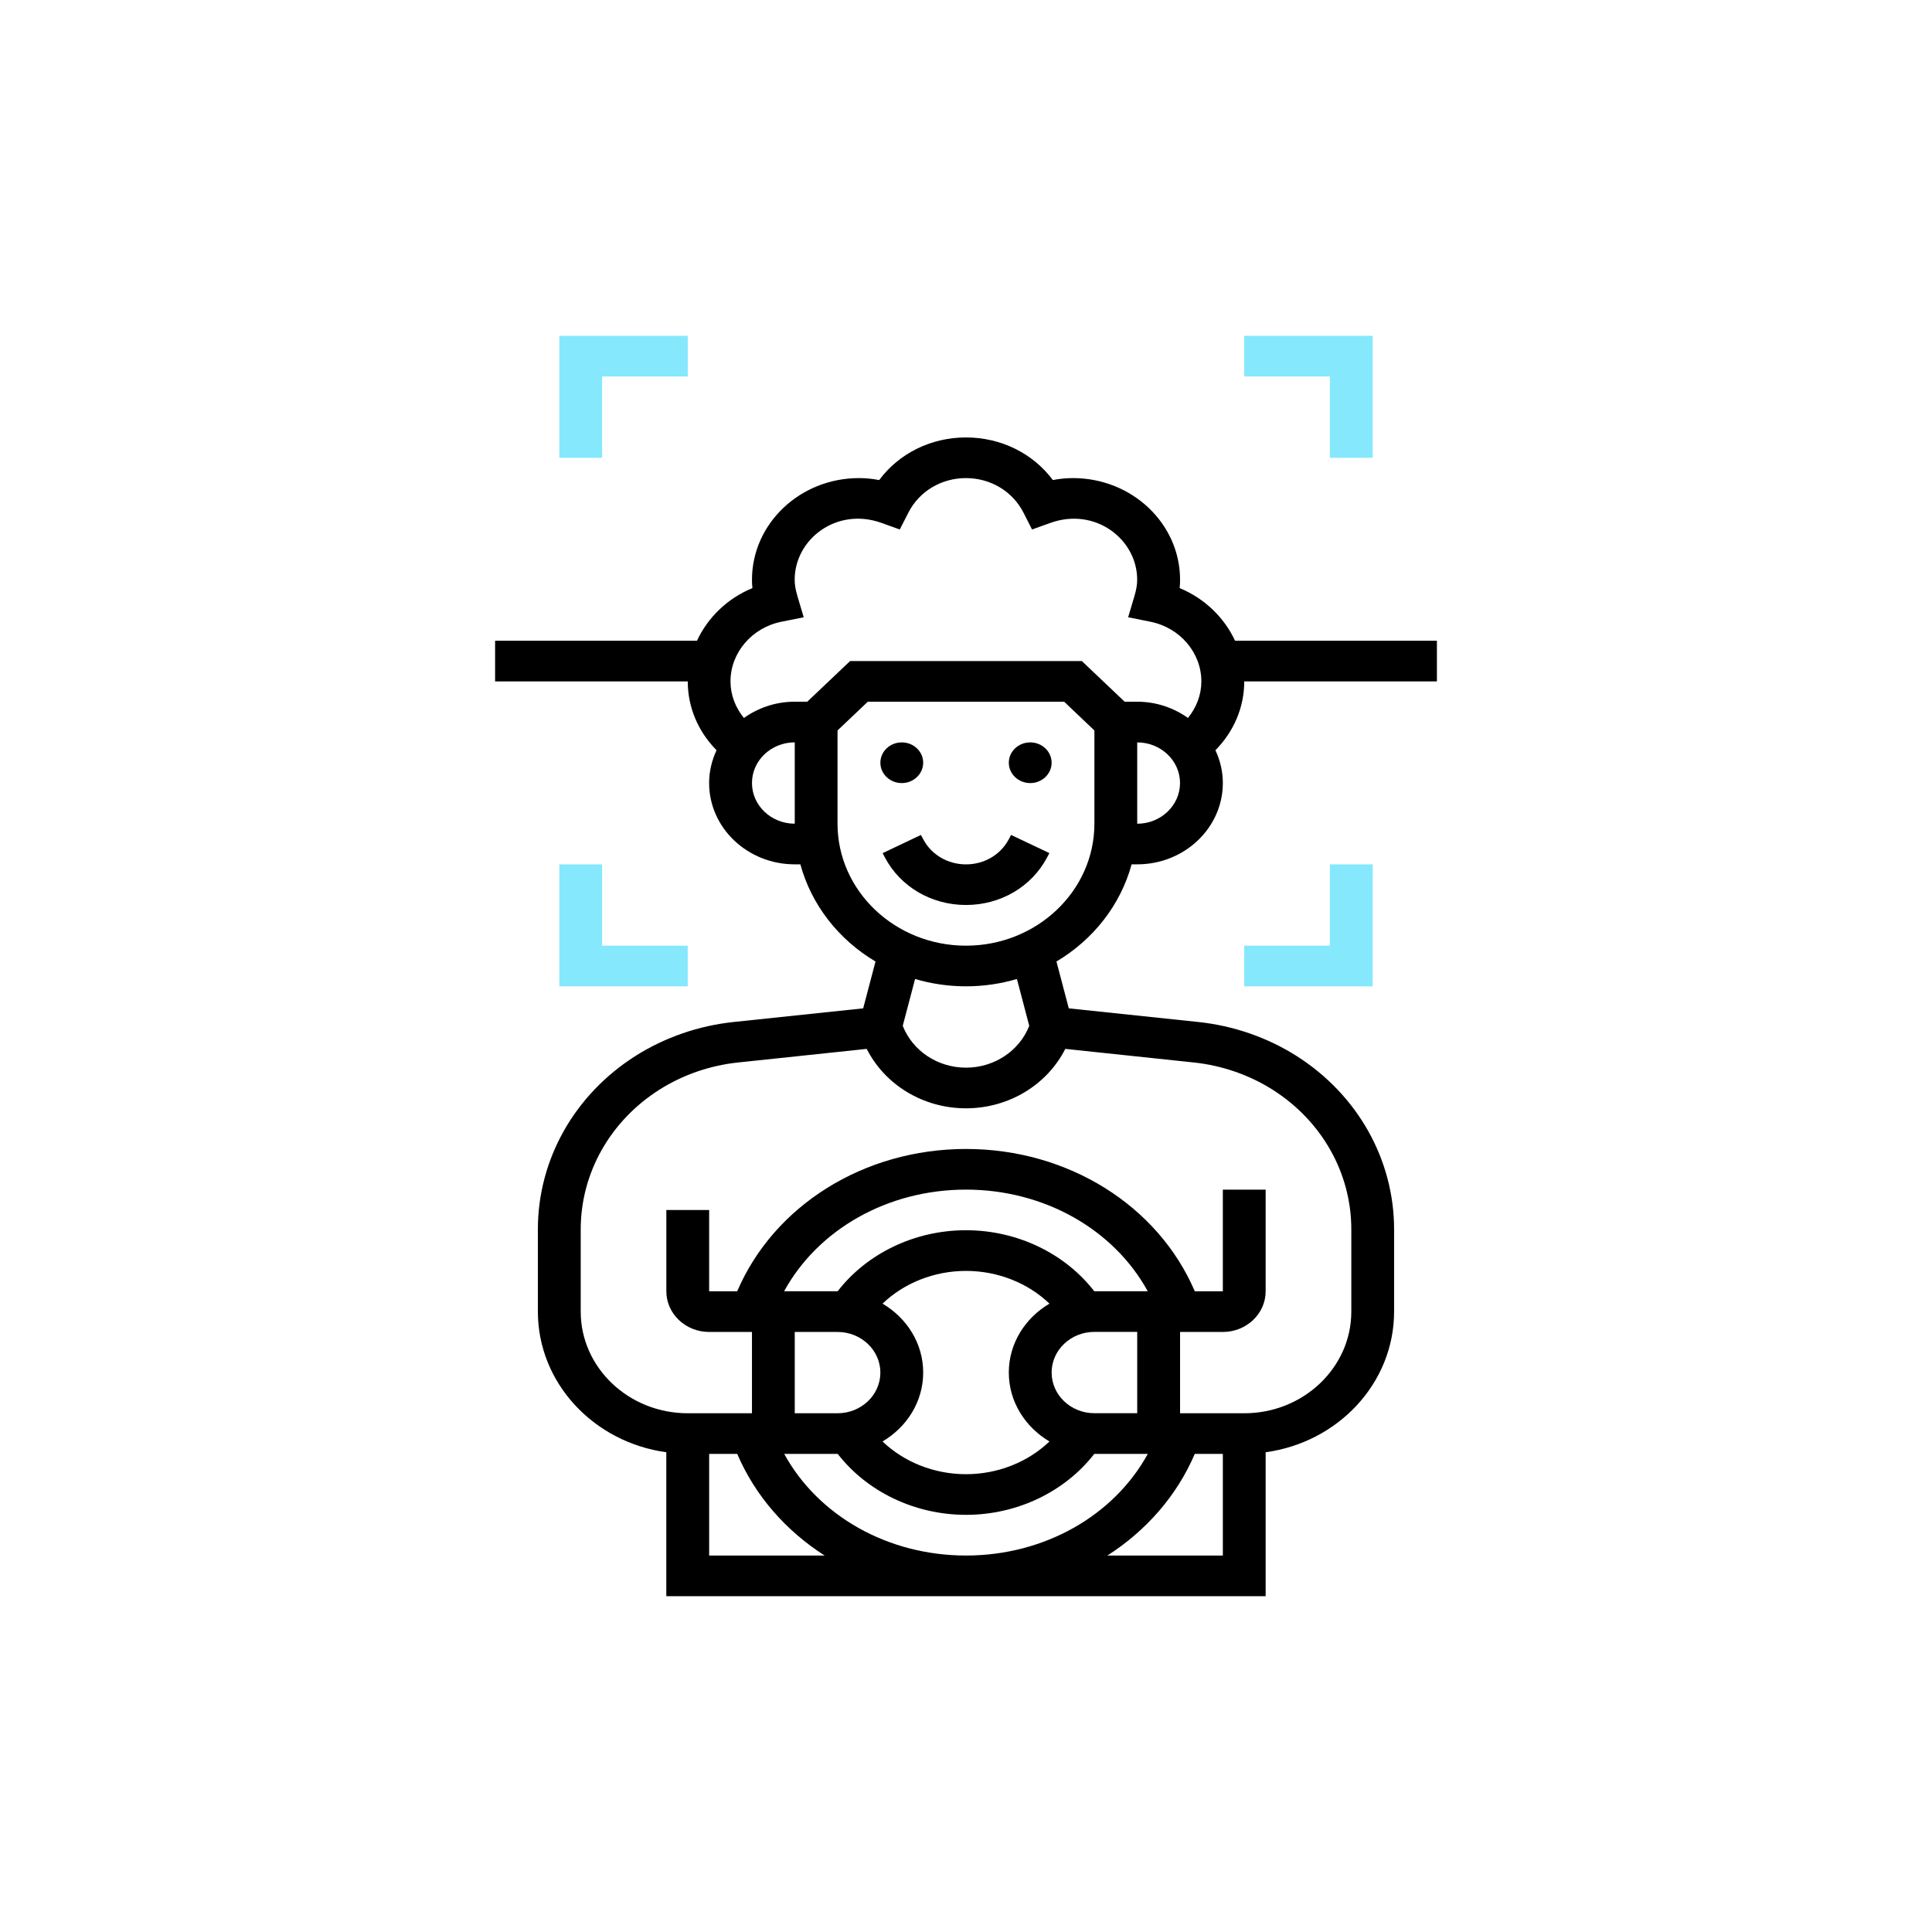 <svg xmlns="http://www.w3.org/2000/svg" xmlns:xlink="http://www.w3.org/1999/xlink" id="Layer_1" viewBox="0 0 500 500"><defs><style>.cls-1{fill:#85e8fc;}.cls-2{fill:none;}.cls-3{clip-path:url(#clippath-1);}.cls-4{clip-path:url(#clippath);}</style><clipPath id="clippath"><rect class="cls-2" x="128.13" y="86.91" width="243.74" height="326.18"></rect></clipPath><clipPath id="clippath-1"><rect class="cls-2" x="128.13" y="86.91" width="243.74" height="326.18"></rect></clipPath></defs><g class="cls-4"><path d="M233.38,192.13c3.06,0,5.54,2.36,5.54,5.26s-2.48,5.27-5.54,5.27-5.54-2.36-5.54-5.27,2.48-5.26,5.54-5.26"></path><path d="M266.62,192.13c3.06,0,5.54,2.36,5.54,5.26s-2.48,5.27-5.54,5.27-5.54-2.36-5.54-5.27,2.48-5.26,5.54-5.26"></path><path d="M261.08,217.19c-2.11,4.01-6.36,6.51-11.08,6.51s-8.96-2.49-11.07-6.51l-.59-1.11-9.91,4.71.58,1.11c4,7.6,12.04,12.31,20.99,12.31s16.99-4.72,20.99-12.32l.59-1.11-9.92-4.7-.58,1.11Z"></path></g><polygon class="cls-1" points="144.75 223.7 144.75 255.26 177.98 255.26 177.98 244.74 155.83 244.74 155.83 223.7 144.75 223.7"></polygon><polygon class="cls-1" points="144.75 86.91 144.75 118.47 155.82 118.47 155.82 97.43 177.99 97.43 177.99 86.91 144.75 86.91"></polygon><polygon class="cls-1" points="322.01 86.91 322.01 97.43 344.17 97.43 344.17 118.47 355.25 118.47 355.25 86.91 322.01 86.91"></polygon><polygon class="cls-1" points="322.01 244.74 322.01 255.26 355.25 255.26 355.25 223.7 344.17 223.7 344.17 244.74 322.01 244.74"></polygon><g class="cls-3"><path d="M307.46,185.81c-3.69-2.61-8.2-4.21-13.15-4.21h-3.25l-11.08-10.52h-59.98l-11.08,10.52h-3.25c-4.94,0-9.46,1.59-13.15,4.21-2.2-2.71-3.47-5.98-3.47-9.47,0-7.41,5.54-13.9,13.16-15.43l5.79-1.16-1.61-5.42c-.5-1.66-.73-3.03-.73-4.29,0-10.5,10.86-18.88,22.47-14.71l4.73,1.7,2.21-4.33c2.81-5.54,8.53-8.97,14.91-8.97s12.1,3.43,14.91,8.97l2.2,4.33,4.74-1.7c11.6-4.16,22.47,4.21,22.47,14.71,0,1.26-.23,2.63-.73,4.29l-1.61,5.42,5.79,1.16c7.63,1.53,13.16,8.02,13.16,15.43,0,3.49-1.27,6.75-3.47,9.47M294.31,213.17v-21.04c6.11,0,11.08,4.72,11.08,10.52s-4.97,10.53-11.08,10.53M283.23,213.17c0,17.41-14.91,31.57-33.24,31.57s-33.24-14.16-33.24-31.57v-24.13l7.84-7.44h50.81l7.83,7.44v24.13ZM233.63,265.48l3.19-12.12c4.17,1.23,8.6,1.9,13.18,1.9s9.02-.67,13.18-1.9l3.19,12.13c-2.55,6.48-9.04,10.82-16.37,10.82s-13.81-4.33-16.37-10.83M275.7,271.45l33.29,3.52c7.25.77,14.28,3.2,20.34,7.03,12.76,8.08,20.39,21.59,20.39,36.17v21.27c0,14.51-12.43,26.31-27.7,26.31h-16.62v-21.04h11.07c6.12,0,11.08-4.72,11.08-10.53v-26.3h-11.08v26.3h-7.26c-9.5-22.17-32.77-36.83-59.21-36.83s-49.72,14.66-59.21,36.83h-7.26v-21.04h-11.08v21.04c0,5.81,4.97,10.53,11.08,10.53h11.08v21.04h-16.62c-15.27,0-27.7-11.8-27.7-26.31v-21.27c0-14.57,7.62-28.08,20.38-36.17,6.06-3.84,13.09-6.27,20.34-7.03l33.3-3.52c4.71,9.31,14.6,15.38,25.69,15.38s20.99-6.08,25.7-15.38M316.47,402.57h-29.88c10.02-6.41,17.97-15.45,22.62-26.31h7.26v26.31ZM227.84,355.22c0,5.81-4.97,10.53-11.08,10.53h-11.08v-21.04h11.08c6.11,0,11.08,4.72,11.08,10.52M271.6,373.05c-5.54,5.31-13.32,8.47-21.6,8.47s-16.06-3.16-21.6-8.47c6.29-3.72,10.52-10.29,10.52-17.84s-4.23-14.12-10.52-17.83c5.54-5.31,13.32-8.47,21.6-8.47s16.06,3.16,21.6,8.47c-6.29,3.71-10.52,10.29-10.52,17.83s4.23,14.12,10.52,17.84M294.31,344.7v21.04h-11.08c-6.11,0-11.07-4.72-11.07-10.53s4.97-10.52,11.07-10.52h11.08ZM283.23,334.17s-.02,0-.04,0c-7.57-9.79-19.94-15.79-33.2-15.79s-25.63,6-33.2,15.79c-.02,0-.03,0-.04,0h-13.82c8.76-15.99,26.78-26.3,47.05-26.3s38.29,10.31,47.05,26.3h-13.82ZM202.95,376.26h13.85c7.57,9.78,19.94,15.78,33.2,15.78s25.63-6,33.2-15.78h13.85c-8.76,15.99-26.77,26.31-47.05,26.31s-38.29-10.31-47.05-26.31M183.53,402.57v-26.31h7.26c4.65,10.86,12.6,19.9,22.62,26.31h-29.88ZM205.68,213.17c-6.11,0-11.07-4.72-11.07-10.53s4.97-10.52,11.07-10.52v21.04ZM371.87,176.35v-10.53h-52.24c-2.8-6.02-7.88-10.95-14.34-13.62.08-.73.11-1.44.11-2.16,0-14.51-12.43-26.31-27.7-26.31-1.74,0-3.48.17-5.22.51-5.15-6.9-13.4-11.03-22.48-11.03s-17.32,4.12-22.47,11.03c-1.75-.34-3.49-.51-5.23-.51-15.27,0-27.69,11.8-27.69,26.31,0,.71.04,1.43.11,2.16-6.46,2.66-11.55,7.6-14.34,13.62h-52.25v10.53h49.86c0,6.72,2.69,12.98,7.45,17.81-1.22,2.61-1.92,5.47-1.92,8.49,0,11.61,9.94,21.04,22.15,21.04h1.46c2.88,10.56,9.95,19.51,19.45,25.15l-3.19,12.12-33.61,3.54c-8.99.96-17.73,3.98-25.26,8.74-15.85,10.03-25.32,26.83-25.32,44.92v21.27c0,18.52,14.48,33.84,33.24,36.41v37.25h155.11v-37.25c18.76-2.56,33.24-17.89,33.24-36.41v-21.27c0-18.09-9.47-34.89-25.31-44.92-7.53-4.76-16.26-7.78-25.27-8.74l-33.61-3.54-3.19-12.12c9.5-5.65,16.57-14.59,19.45-25.15h1.46c12.22,0,22.15-9.44,22.15-21.04,0-3.02-.7-5.88-1.92-8.49,4.76-4.83,7.46-11.1,7.46-17.81h49.85Z"></path></g></svg>
